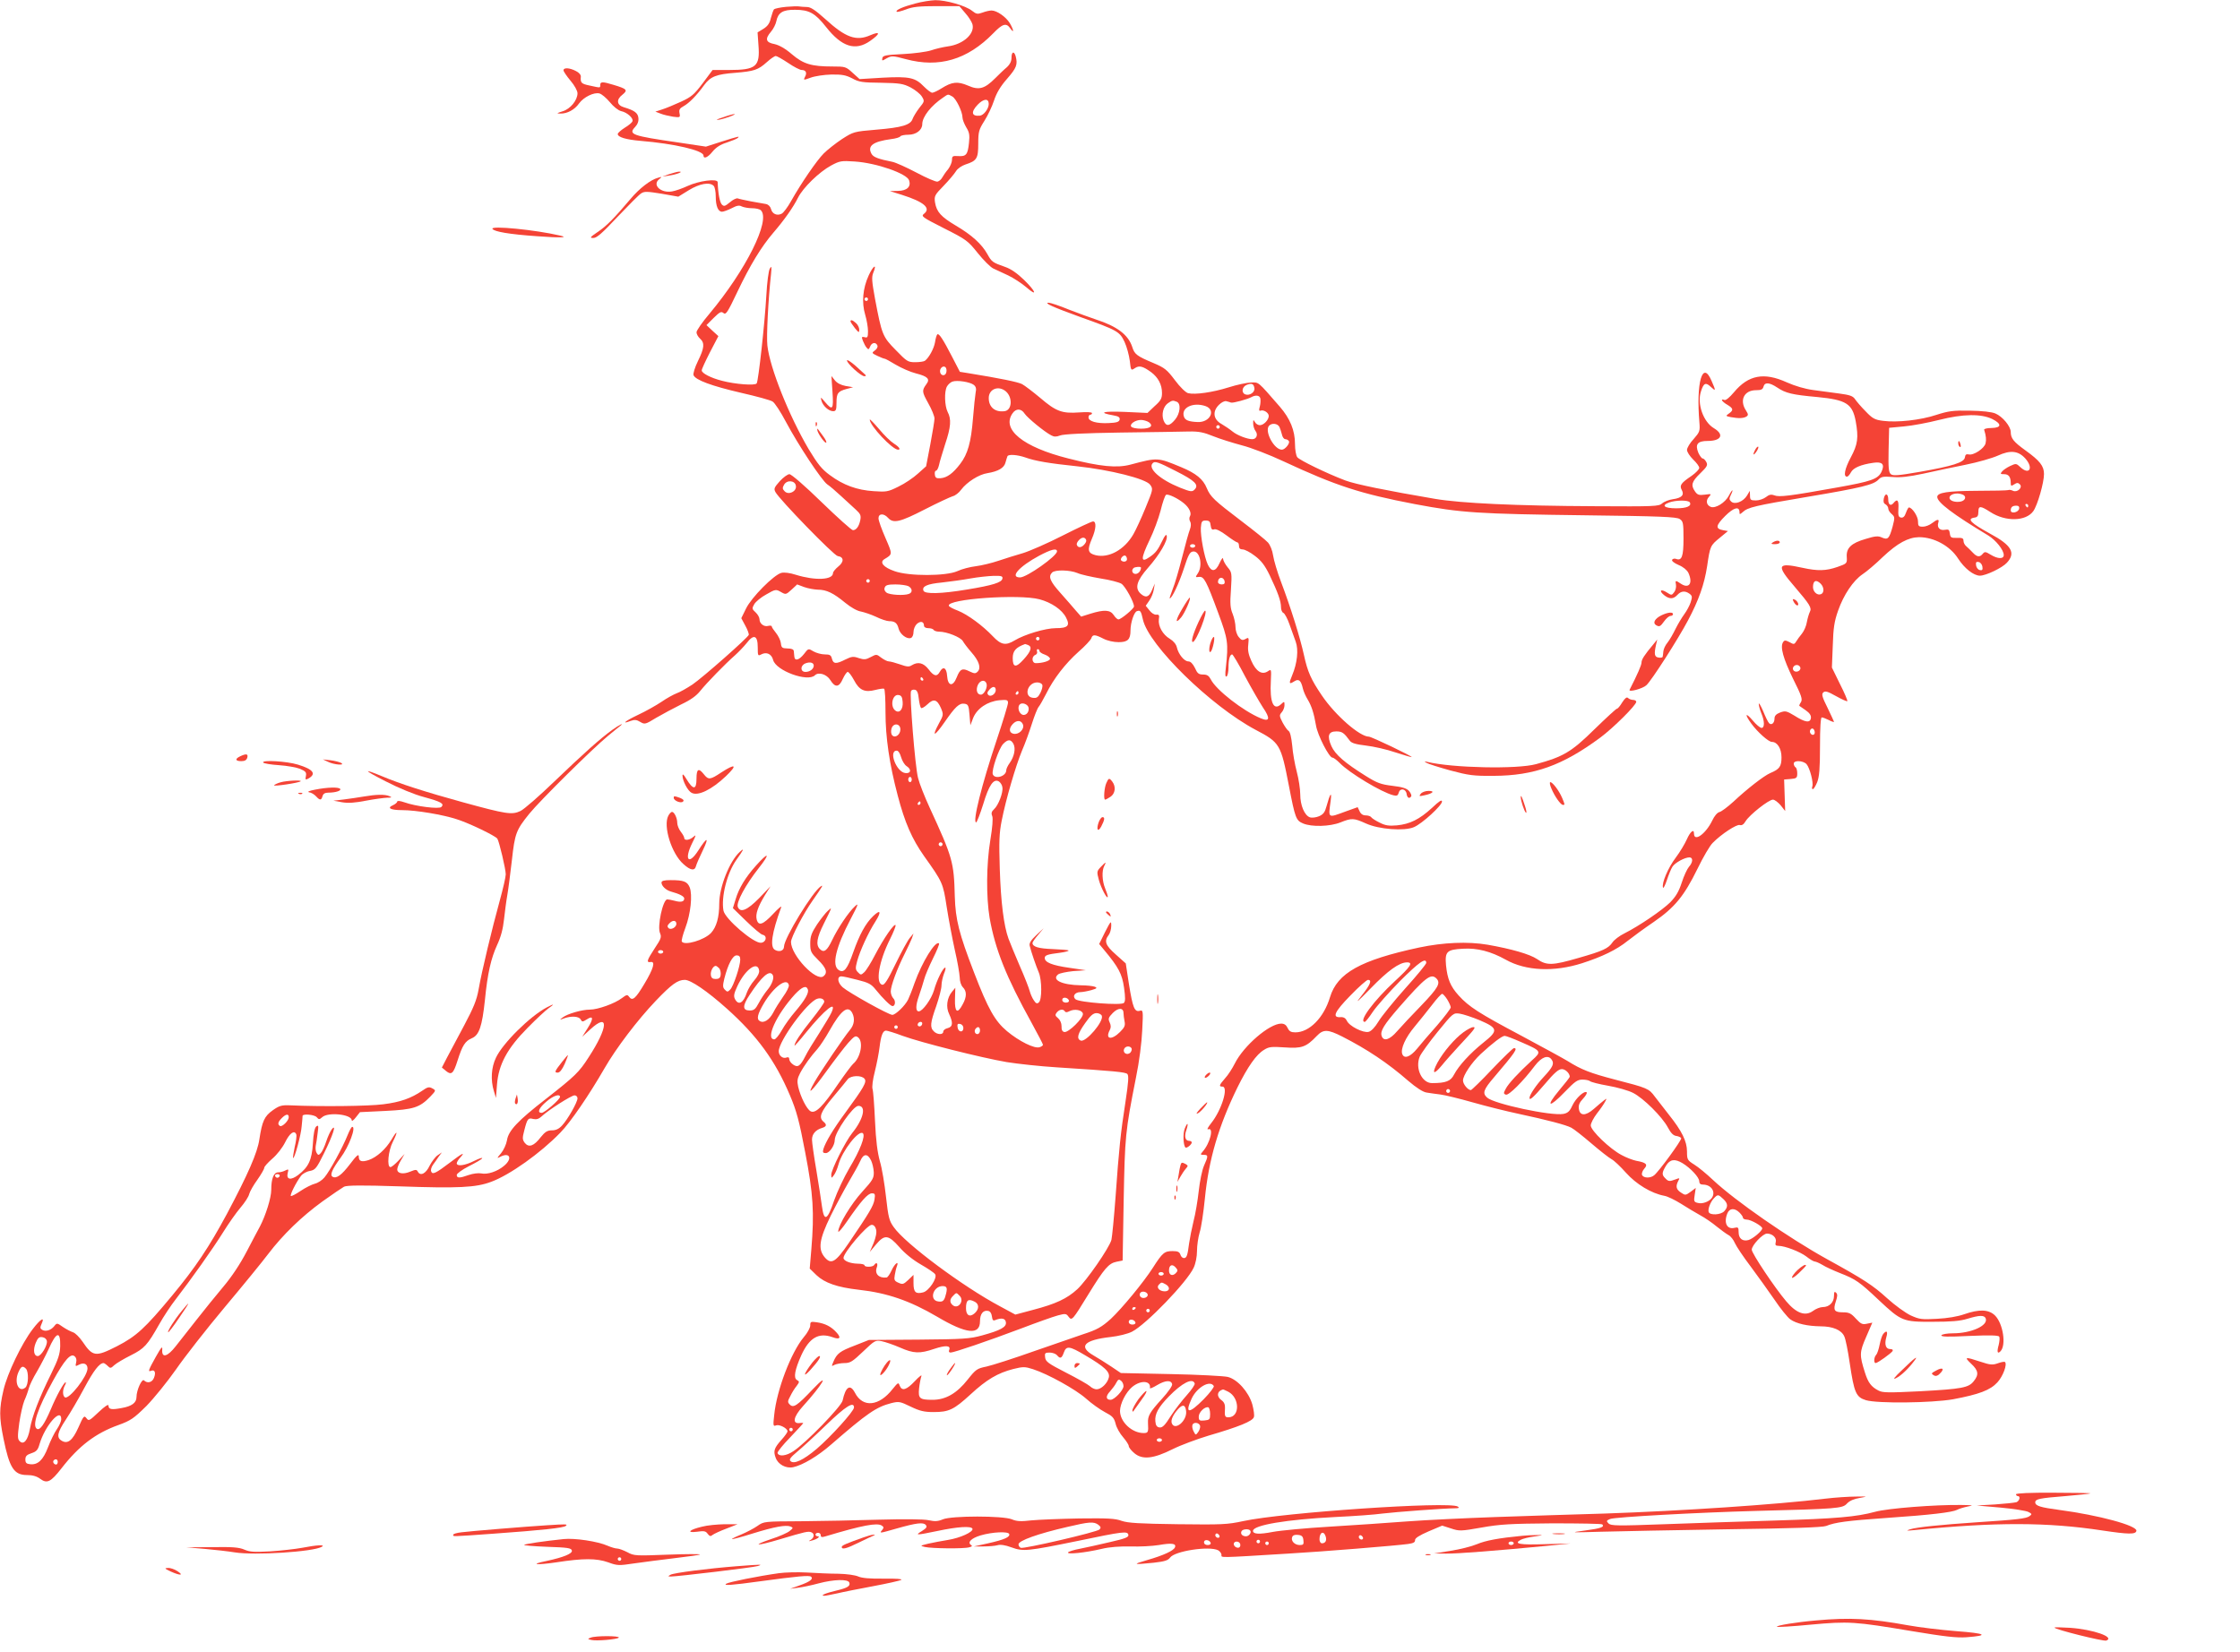 <?xml version="1.0" standalone="no"?>
<!DOCTYPE svg PUBLIC "-//W3C//DTD SVG 20010904//EN"
 "http://www.w3.org/TR/2001/REC-SVG-20010904/DTD/svg10.dtd">
<svg version="1.0" xmlns="http://www.w3.org/2000/svg"
 width="1280pt" height="944pt" viewBox="0 0 1280 944"
 preserveAspectRatio="xMidYMid meet">
<g transform="translate(0,944) scale(0.1,-0.1)"
fill="#f44336" stroke="none">
<path d="M5230 9420 c-69 -18 -115 -38 -106 -47 2 -3 26 3 53 13 38 15 75 19
177 19 l128 0 34 -40 c19 -21 37 -50 41 -64 14 -54 -52 -114 -140 -126 -28 -4
-72 -14 -97 -23 -25 -8 -97 -18 -160 -21 -99 -5 -115 -8 -118 -23 -3 -17 -2
-17 25 -1 28 15 34 15 109 -5 189 -51 351 -4 499 147 54 56 75 62 98 29 23
-33 20 -9 -3 30 -22 36 -74 72 -104 72 -11 0 -34 -5 -52 -12 -28 -10 -35 -9
-59 10 -37 30 -151 62 -211 61 -27 -1 -78 -9 -114 -19z"/>
<path d="M4493 9401 c-34 -3 -65 -10 -70 -14 -4 -5 -12 -27 -18 -50 -7 -31
-19 -47 -43 -62 l-33 -20 5 -72 c10 -124 -13 -143 -169 -143 l-93 0 -56 -75
c-49 -65 -65 -79 -124 -106 -37 -17 -85 -37 -107 -44 l-40 -13 29 -11 c16 -7
49 -14 72 -18 40 -5 42 -5 37 20 -4 20 1 28 23 40 31 17 74 60 118 121 36 49
70 62 179 70 106 9 129 16 179 61 21 19 44 35 51 35 6 0 38 -18 71 -40 32 -22
67 -40 77 -40 24 0 32 -16 19 -39 -10 -20 -9 -20 32 -5 24 9 77 17 118 18 61
1 83 -3 120 -22 38 -21 59 -24 165 -25 107 -2 126 -5 169 -27 26 -14 55 -37
64 -52 16 -26 15 -28 -15 -65 -16 -21 -33 -49 -38 -62 -11 -35 -61 -50 -207
-62 -130 -11 -131 -12 -197 -54 -36 -24 -83 -61 -104 -82 -40 -40 -129 -170
-187 -273 -19 -34 -43 -66 -53 -71 -26 -14 -54 -2 -61 26 -4 15 -15 26 -29 29
-12 2 -50 9 -85 15 -35 7 -69 14 -76 17 -7 3 -28 -7 -45 -22 -28 -23 -34 -25
-46 -13 -12 12 -22 64 -24 128 -1 22 -107 8 -172 -22 -30 -14 -70 -28 -89 -31
-64 -11 -115 37 -73 70 17 14 16 15 -7 8 -42 -11 -107 -61 -157 -121 -93 -110
-138 -156 -188 -189 -44 -30 -47 -34 -24 -34 19 0 51 28 138 121 63 66 123
127 135 134 18 12 35 11 116 -2 l96 -17 60 37 c62 38 119 48 142 25 7 -7 12
-34 12 -61 0 -54 13 -87 36 -87 8 0 33 9 55 20 30 16 44 18 58 10 11 -5 37
-10 58 -10 22 0 44 -5 51 -12 57 -57 -86 -342 -294 -591 -41 -48 -74 -96 -74
-106 0 -10 9 -26 20 -36 28 -25 25 -54 -12 -129 -18 -37 -28 -71 -25 -80 11
-28 104 -62 272 -101 88 -20 169 -42 180 -50 12 -7 46 -59 76 -116 72 -135
205 -335 236 -357 14 -9 49 -39 79 -67 29 -27 68 -63 85 -78 26 -24 30 -33 25
-59 -7 -36 -23 -58 -42 -58 -8 0 -88 72 -179 160 -94 92 -173 160 -184 160
-10 0 -35 -18 -55 -40 -32 -36 -35 -43 -25 -62 23 -43 334 -363 356 -366 36
-5 37 -33 3 -60 -16 -13 -30 -30 -30 -37 0 -40 -102 -44 -212 -10 -34 11 -66
15 -83 11 -43 -11 -171 -140 -202 -204 l-27 -55 23 -43 c13 -23 21 -47 20 -52
-7 -18 -262 -243 -322 -284 -32 -21 -72 -44 -90 -50 -18 -7 -57 -28 -87 -49
-30 -20 -90 -54 -133 -74 -74 -35 -101 -57 -43 -35 22 8 34 7 55 -6 25 -15 29
-14 91 24 36 21 100 55 142 76 55 26 87 49 110 78 36 45 142 154 198 203 19
17 49 48 66 69 41 54 64 46 64 -24 0 -48 1 -50 20 -40 30 16 59 3 68 -32 16
-61 198 -128 239 -87 20 20 67 6 88 -28 27 -44 50 -42 71 7 10 22 23 40 28 40
6 0 22 -21 36 -47 30 -58 62 -72 122 -56 24 6 46 9 50 7 5 -3 8 -63 8 -134 0
-143 22 -296 70 -477 40 -153 81 -247 150 -345 107 -150 109 -155 130 -293 11
-70 32 -180 46 -244 15 -64 27 -134 28 -156 0 -23 8 -47 18 -57 23 -23 23 -55
-1 -98 -30 -57 -46 -46 -44 30 l2 65 -19 -23 c-29 -35 -36 -88 -16 -128 23
-50 21 -72 -9 -80 -14 -3 -25 -12 -25 -20 0 -19 -35 -18 -54 2 -23 22 -20 49
14 144 16 47 30 100 30 118 0 18 7 48 14 67 8 19 12 35 7 35 -12 0 -48 -71
-64 -130 -15 -50 -65 -120 -87 -120 -19 0 -18 35 1 88 11 31 24 74 30 95 5 21
28 74 50 119 22 44 38 83 35 86 -20 19 -97 -106 -140 -226 -14 -41 -31 -83
-37 -95 -18 -36 -72 -87 -90 -87 -21 0 -247 126 -283 157 -30 26 -35 63 -8 63
9 0 51 -9 92 -20 64 -16 79 -24 105 -57 37 -46 84 -93 95 -93 16 0 19 30 5 44
-8 8 -15 26 -15 40 0 31 36 129 79 214 18 35 36 76 42 90 l9 27 -21 -25 c-12
-14 -48 -80 -81 -148 -45 -93 -64 -122 -76 -120 -41 8 -20 134 44 261 19 38
33 74 32 79 -6 16 -69 -76 -117 -168 -23 -45 -51 -90 -62 -100 -18 -17 -21
-17 -36 -1 -15 15 -16 23 -5 64 16 59 63 162 104 226 36 57 30 72 -12 32 -44
-42 -79 -107 -115 -209 -33 -95 -53 -119 -82 -100 -42 26 -17 131 69 294 43
82 46 92 23 70 -36 -33 -98 -125 -130 -193 -29 -61 -47 -74 -70 -51 -24 24
-18 64 22 144 50 100 49 98 24 75 -12 -10 -40 -46 -62 -78 -32 -49 -39 -68
-39 -109 0 -46 4 -53 45 -94 46 -45 56 -73 31 -93 -41 -34 -186 119 -186 196
0 26 73 165 124 237 56 80 62 91 47 81 -46 -28 -211 -298 -211 -345 0 -23 -26
-33 -51 -19 -31 16 -19 97 35 244 4 11 -16 -6 -46 -38 -58 -62 -84 -71 -94
-32 -8 31 7 73 47 139 l32 51 -65 -68 c-68 -69 -108 -86 -122 -50 -10 26 45
127 119 221 69 87 58 97 -15 15 -61 -68 -98 -130 -116 -191 l-16 -52 76 -74
c42 -41 84 -76 93 -78 29 -5 22 -43 -8 -46 -41 -5 -206 136 -215 184 -14 78
21 216 74 290 42 59 48 71 20 46 -59 -53 -118 -202 -118 -296 0 -79 -16 -134
-47 -168 -39 -41 -152 -74 -167 -49 -3 5 6 40 20 77 31 82 42 190 25 233 -14
33 -34 41 -108 41 -39 0 -53 -4 -53 -14 0 -19 25 -43 53 -51 51 -14 77 -28 77
-40 0 -19 -20 -23 -55 -13 -16 4 -35 8 -42 8 -25 0 -59 -157 -41 -194 9 -22 5
-32 -31 -86 -45 -69 -49 -82 -23 -78 28 5 17 -37 -36 -125 -50 -84 -68 -100
-87 -74 -10 14 -14 13 -41 -7 -40 -31 -138 -66 -183 -66 -46 0 -129 -24 -156
-45 -19 -14 -18 -15 8 -5 42 15 85 12 95 -6 8 -15 11 -15 35 0 38 25 40 5 5
-50 l-31 -49 46 42 c108 99 103 13 -9 -159 -55 -86 -78 -108 -244 -238 -161
-125 -215 -182 -223 -237 -4 -23 -19 -56 -34 -74 -24 -28 -25 -31 -6 -21 56
30 74 -9 23 -51 -38 -32 -94 -51 -131 -43 -15 3 -47 -1 -70 -9 -53 -19 -69
-19 -69 0 0 8 30 30 69 50 38 19 73 39 76 45 4 6 -16 0 -44 -14 -53 -27 -101
-34 -101 -14 0 6 10 23 23 36 27 31 8 21 -63 -33 -79 -60 -99 -70 -106 -50 -4
8 1 25 10 38 9 12 24 33 33 47 l18 24 -25 -17 c-13 -9 -33 -36 -45 -59 -21
-45 -52 -61 -67 -35 -7 14 -12 14 -44 1 -40 -17 -74 -11 -74 13 0 9 9 32 21
52 l21 36 -35 -38 c-19 -20 -39 -37 -46 -37 -21 0 -13 93 14 145 31 62 26 70
-8 12 -33 -55 -84 -101 -131 -117 -41 -13 -56 -7 -56 22 0 15 -14 3 -50 -45
-48 -63 -78 -85 -100 -72 -16 10 -2 42 46 108 48 64 90 177 67 177 -5 0 -16
-21 -27 -48 -27 -68 -102 -206 -132 -241 -13 -16 -38 -32 -55 -36 -16 -4 -53
-22 -81 -41 -28 -19 -53 -32 -56 -29 -6 6 30 78 58 115 9 12 32 25 51 28 31 6
38 15 81 102 50 101 73 172 44 136 -8 -10 -23 -42 -32 -70 -9 -28 -23 -58 -31
-66 -12 -13 -15 -13 -23 0 -6 8 -8 26 -6 40 3 14 8 47 11 74 6 43 5 48 -8 38
-9 -8 -16 -40 -19 -97 -6 -95 -25 -135 -84 -180 -42 -32 -69 -27 -60 11 6 22
5 24 -13 15 -11 -6 -29 -11 -41 -11 -26 0 -40 -35 -40 -100 0 -46 -32 -147
-65 -210 -8 -14 -41 -77 -74 -140 -39 -75 -87 -147 -136 -205 -42 -50 -110
-134 -153 -189 -42 -54 -95 -121 -118 -150 -47 -60 -80 -69 -77 -21 2 25 -4
18 -37 -40 -43 -77 -46 -87 -26 -79 20 8 28 -10 16 -40 -10 -27 -38 -34 -57
-15 -12 12 -43 -56 -43 -95 0 -33 -27 -53 -85 -63 -58 -11 -75 -8 -75 14 0 10
-21 -4 -56 -37 -53 -50 -57 -53 -70 -35 -13 17 -17 13 -46 -53 -34 -76 -62
-97 -97 -75 -29 18 -23 47 24 118 26 39 74 121 107 183 53 99 86 142 110 142
3 0 14 -7 23 -16 15 -15 18 -15 38 4 12 11 54 36 94 56 78 39 95 58 163 178
24 43 67 108 96 145 84 109 206 280 268 379 31 50 76 114 100 142 24 28 47 63
50 78 4 15 25 52 47 82 21 30 39 61 39 68 0 7 21 30 46 52 27 23 58 63 73 93
26 53 53 73 64 46 3 -8 -1 -40 -9 -72 -7 -33 -11 -61 -9 -63 7 -8 46 134 49
183 3 28 5 53 5 58 2 13 68 7 81 -8 12 -14 15 -14 31 0 33 31 169 17 169 -18
0 -7 11 1 24 18 l23 29 145 7 c162 8 196 19 257 82 33 35 33 35 11 47 -18 10
-27 8 -58 -14 -63 -43 -125 -65 -222 -77 -83 -11 -358 -14 -532 -6 -49 2 -62
-2 -99 -28 -48 -34 -61 -62 -77 -167 -11 -76 -65 -199 -184 -423 -103 -192
-182 -310 -314 -469 -155 -187 -205 -233 -316 -290 -122 -62 -138 -60 -196 26
-18 26 -42 50 -55 54 -12 4 -38 17 -57 30 -34 24 -35 24 -50 5 -19 -24 -50
-33 -69 -21 -12 7 -13 13 -3 35 20 43 -7 27 -51 -31 -63 -82 -145 -253 -167
-348 -25 -108 -25 -155 0 -278 34 -168 60 -208 135 -208 31 0 55 -7 74 -21 40
-30 61 -19 122 59 100 129 195 201 326 248 69 25 87 37 159 108 44 45 120 139
170 210 49 71 174 231 278 355 104 124 216 261 249 305 83 109 190 213 310
300 56 40 112 78 123 84 16 8 103 9 315 2 338 -12 439 -7 526 26 106 39 282
164 395 281 58 59 165 216 252 367 66 115 189 277 294 387 89 93 124 119 165
119 34 0 127 -63 240 -164 173 -155 277 -297 361 -496 37 -87 53 -145 87 -325
46 -239 53 -343 35 -558 l-9 -107 39 -38 c47 -44 118 -69 241 -83 163 -18 293
-63 448 -154 167 -99 245 -107 245 -26 0 42 18 65 47 59 11 -2 19 -14 21 -31
3 -22 7 -27 20 -21 35 14 57 10 60 -13 4 -27 -30 -46 -136 -75 -69 -19 -107
-22 -362 -24 l-285 -2 -81 -32 c-84 -32 -102 -45 -122 -93 -11 -26 -11 -27 7
-17 11 5 36 10 57 10 33 0 46 9 106 66 66 63 70 66 106 59 20 -4 67 -20 104
-36 79 -35 114 -36 196 -8 66 22 96 20 86 -6 -4 -9 -1 -15 8 -15 19 0 213 66
404 138 89 34 182 67 208 74 44 12 49 11 62 -7 19 -25 22 -21 114 129 90 146
115 176 160 185 l35 7 6 344 c7 365 9 393 70 700 19 92 33 202 36 272 6 114 5
117 -15 111 -29 -7 -39 17 -61 153 l-18 118 -57 51 c-59 52 -68 76 -41 111 8
10 15 34 15 53 0 31 -2 29 -35 -35 l-34 -69 29 -35 c81 -97 102 -136 113 -214
8 -57 8 -79 -1 -88 -15 -15 -254 3 -276 21 -20 17 -4 41 28 41 11 0 39 5 61
11 34 10 37 13 20 20 -11 4 -47 8 -80 8 -107 2 -167 31 -129 62 9 7 48 15 87
19 l72 5 -95 14 c-98 14 -140 31 -140 56 0 16 15 21 88 30 29 4 51 10 48 13
-3 3 -44 6 -92 8 -79 3 -114 13 -114 35 0 5 14 25 32 46 l32 38 -43 -40 c-30
-28 -41 -46 -37 -60 8 -34 37 -118 52 -153 18 -43 19 -156 0 -171 -10 -9 -17
-6 -29 13 -9 13 -19 37 -23 52 -4 16 -29 81 -57 144 -27 63 -56 133 -64 155
-27 74 -44 209 -50 400 -5 156 -3 205 11 275 24 122 80 313 116 400 18 41 43
111 57 155 14 44 31 87 38 95 7 8 26 42 43 75 43 87 110 173 185 240 37 32 69
67 73 77 7 23 20 23 69 -2 23 -12 59 -20 87 -20 52 0 68 15 68 67 0 44 20 104
36 110 20 7 24 2 35 -48 33 -147 388 -494 644 -630 139 -73 144 -82 190 -319
36 -187 41 -199 81 -216 49 -21 154 -18 214 6 65 26 76 25 145 -6 74 -34 220
-45 275 -21 47 20 160 124 160 146 0 13 -16 3 -57 -36 -72 -66 -127 -93 -201
-100 -46 -4 -66 -1 -99 16 -23 11 -44 25 -48 31 -3 5 -17 10 -31 10 -16 0 -28
8 -35 24 l-11 23 -67 -24 c-106 -39 -101 -42 -87 62 7 55 -4 40 -24 -33 -9
-34 -18 -46 -43 -57 -17 -7 -40 -10 -52 -6 -31 11 -55 69 -55 131 0 30 -9 89
-20 130 -11 41 -23 109 -26 150 -5 47 -12 78 -21 83 -7 4 -22 26 -34 48 -19
37 -19 42 -5 58 9 10 16 28 16 41 0 22 -1 23 -20 5 -43 -39 -65 11 -58 134 3
68 3 68 -18 54 -33 -21 -66 -1 -93 59 -17 37 -22 62 -18 94 4 41 3 43 -16 32
-17 -9 -24 -7 -39 12 -10 12 -18 37 -18 56 0 18 -7 52 -16 75 -14 33 -16 60
-10 139 6 95 5 100 -19 128 -14 17 -25 38 -26 48 0 11 -9 0 -20 -24 -22 -50
-46 -53 -67 -9 -20 41 -43 165 -40 211 3 36 6 41 28 41 20 0 26 -6 28 -28 3
-21 8 -27 21 -22 10 3 37 -10 70 -35 29 -22 57 -40 62 -40 5 0 9 -9 9 -20 0
-14 7 -20 21 -20 12 0 43 -16 70 -37 36 -27 57 -54 85 -112 46 -97 64 -146 64
-181 0 -15 6 -30 14 -33 7 -3 23 -32 34 -64 12 -32 28 -77 36 -100 17 -46 9
-123 -20 -192 -20 -47 -18 -54 10 -36 27 18 40 8 51 -40 4 -17 16 -44 27 -62
23 -38 36 -79 48 -149 9 -56 75 -184 94 -184 7 0 25 -14 42 -31 54 -56 238
-167 306 -184 20 -5 26 -2 31 15 7 28 41 23 45 -8 3 -22 16 -29 26 -13 3 5 -2
18 -12 30 -13 15 -36 23 -95 30 -66 8 -88 16 -152 56 -120 75 -175 122 -197
171 -26 59 -17 84 28 84 33 0 44 -8 77 -53 10 -14 34 -21 93 -28 43 -5 119
-22 168 -39 49 -16 91 -28 93 -27 4 5 -230 117 -245 117 -52 0 -192 122 -269
236 -61 90 -81 134 -102 231 -22 100 -75 270 -131 418 -21 55 -41 123 -45 150
-4 29 -17 60 -29 74 -11 13 -82 70 -156 126 -151 115 -173 135 -194 185 -21
52 -62 85 -146 120 -135 56 -134 56 -289 15 -78 -21 -173 -12 -357 35 -258 65
-383 166 -318 258 20 29 50 28 69 -2 16 -24 113 -104 152 -124 16 -9 29 -9 50
-1 18 8 141 14 348 17 176 2 352 5 390 6 56 1 84 -5 138 -27 37 -15 111 -38
163 -52 52 -13 158 -54 237 -91 303 -141 439 -185 752 -245 266 -50 355 -56
980 -64 421 -5 514 -9 533 -21 20 -13 22 -22 22 -113 0 -102 -10 -128 -43
-115 -8 3 -18 1 -22 -5 -4 -7 12 -19 37 -30 27 -11 48 -29 56 -45 27 -59 4
-93 -43 -62 -31 21 -33 20 -28 -6 2 -13 -2 -32 -10 -42 -14 -19 -16 -19 -42
-2 -34 22 -48 11 -16 -15 30 -24 53 -24 76 1 21 23 44 25 69 7 16 -12 17 -18
7 -49 -6 -19 -23 -50 -37 -69 -14 -19 -36 -56 -50 -84 -13 -27 -33 -62 -45
-77 -12 -14 -23 -37 -24 -50 -1 -12 -3 -27 -4 -31 0 -5 -11 -7 -23 -5 -24 3
-27 19 -15 73 l7 30 -22 -27 c-52 -62 -68 -87 -68 -105 0 -14 -23 -67 -68
-155 -8 -16 75 6 96 26 29 26 181 263 238 371 61 115 93 205 109 309 17 116
18 118 73 163 l46 38 -28 5 c-45 8 -42 27 12 81 49 49 82 58 82 21 0 -13 2
-13 18 1 30 28 71 37 367 87 316 53 382 70 409 99 16 17 27 19 80 15 44 -4 92
1 176 19 63 14 172 37 242 51 70 14 153 38 184 52 72 33 117 28 157 -16 49
-55 23 -98 -29 -49 -22 21 -25 21 -57 6 -19 -9 -40 -23 -47 -32 -11 -13 -9
-15 13 -15 25 0 37 -16 37 -51 0 -17 3 -18 20 -7 15 10 22 10 32 0 18 -18 -14
-48 -39 -37 -10 5 -22 7 -28 4 -5 -2 -86 -4 -180 -4 -165 -1 -225 -10 -225
-35 0 -31 91 -100 291 -220 44 -27 89 -83 89 -112 0 -24 -34 -23 -75 2 -29 18
-34 18 -45 5 -17 -21 -33 -19 -58 8 -11 12 -28 28 -36 35 -9 7 -16 21 -16 31
0 15 -7 18 -37 17 -34 -1 -38 2 -41 25 -3 22 -7 25 -29 21 -28 -5 -46 13 -37
41 7 22 -5 21 -36 -3 -14 -11 -37 -20 -52 -20 -25 0 -28 4 -28 31 0 28 -33 78
-52 79 -3 0 -11 -14 -17 -31 -7 -21 -16 -29 -28 -27 -15 3 -17 12 -15 51 3 48
-6 59 -28 32 -16 -19 -30 -10 -30 20 0 34 -17 40 -25 8 -4 -19 -2 -29 9 -35 9
-5 16 -16 16 -24 0 -9 9 -23 20 -32 18 -16 18 -20 5 -71 -19 -69 -27 -78 -61
-63 -21 10 -38 9 -93 -8 -83 -24 -112 -52 -108 -104 2 -36 1 -37 -53 -56 -66
-23 -113 -24 -200 -5 -145 32 -152 16 -45 -108 88 -103 99 -121 87 -144 -5
-10 -13 -36 -17 -58 -3 -21 -16 -51 -28 -66 -12 -14 -27 -35 -33 -45 -10 -17
-14 -18 -38 -4 -24 12 -29 12 -37 0 -18 -27 1 -94 57 -209 49 -98 55 -117 45
-134 -7 -10 -11 -20 -9 -21 2 -1 18 -13 36 -25 23 -16 32 -30 30 -45 -4 -29
-33 -25 -94 14 -45 27 -52 29 -82 18 -23 -9 -32 -19 -32 -35 0 -25 -17 -40
-31 -26 -6 6 -21 37 -34 69 -14 32 -25 51 -25 41 0 -10 7 -34 15 -54 19 -45
19 -83 1 -83 -8 0 -31 19 -50 42 -43 50 -48 37 -8 -18 36 -49 98 -104 117
-104 31 0 55 -38 55 -88 0 -52 -11 -68 -64 -90 -37 -16 -132 -90 -210 -163
-34 -31 -70 -58 -81 -60 -12 -3 -29 -23 -41 -49 -37 -76 -104 -124 -104 -74 0
29 -21 12 -41 -33 -11 -25 -39 -72 -63 -104 -44 -58 -82 -147 -73 -172 2 -6
12 13 22 43 10 30 24 65 32 77 15 23 70 53 97 53 22 0 20 -29 -3 -54 -10 -12
-29 -52 -41 -90 -17 -52 -34 -80 -66 -113 -47 -46 -176 -134 -261 -177 -29
-14 -60 -38 -69 -52 -23 -34 -54 -49 -195 -89 -148 -43 -181 -44 -236 -6 -42
28 -146 58 -283 82 -113 19 -252 13 -390 -16 -336 -72 -468 -146 -510 -284
-35 -117 -118 -201 -198 -201 -25 0 -35 6 -44 25 -8 17 -19 25 -37 25 -67 0
-214 -126 -265 -228 -14 -28 -39 -67 -56 -85 -34 -39 -36 -47 -15 -47 37 0 -4
-134 -64 -209 -19 -24 -26 -38 -17 -35 34 13 11 -80 -32 -128 -14 -16 -13 -18
6 -18 27 0 27 -6 2 -62 -11 -25 -24 -89 -30 -144 -6 -54 -19 -133 -30 -174
-10 -41 -21 -97 -25 -125 -9 -71 -14 -85 -30 -85 -8 0 -17 9 -20 20 -5 15 -15
20 -44 20 -47 0 -58 -9 -113 -95 -53 -83 -177 -233 -240 -292 -52 -47 -80 -63
-158 -88 -30 -10 -154 -53 -275 -95 -121 -43 -246 -83 -278 -90 -54 -11 -61
-16 -107 -74 -62 -79 -126 -116 -201 -116 -75 0 -83 8 -77 66 3 27 9 58 13 69
5 11 -12 -1 -37 -28 -48 -51 -74 -59 -87 -26 -7 20 -9 19 -40 -19 -78 -100
-171 -109 -216 -21 -27 51 -53 34 -70 -45 -7 -34 -212 -245 -282 -290 -40 -27
-83 -32 -90 -10 -2 6 30 46 72 89 41 43 75 80 75 82 0 1 -10 2 -22 0 -42 -4
-34 36 19 95 111 122 161 207 59 100 -92 -97 -112 -110 -133 -89 -13 13 -13
19 3 48 9 19 25 45 36 58 17 23 17 26 2 34 -21 12 -12 59 25 142 46 100 99
131 178 103 43 -16 52 -4 22 28 -30 33 -64 50 -111 57 -35 5 -38 4 -38 -18 0
-13 -16 -43 -37 -67 -72 -86 -155 -302 -169 -445 -7 -61 -6 -66 11 -59 19 7
65 -17 65 -34 0 -6 -15 -27 -33 -47 -43 -48 -49 -65 -35 -103 13 -39 59 -64
101 -55 54 12 139 62 217 130 205 178 257 214 343 236 44 11 51 9 111 -20 52
-25 77 -31 131 -31 87 0 115 13 211 101 92 85 155 122 244 145 57 14 66 14
113 -1 86 -28 243 -115 303 -168 31 -28 79 -62 107 -77 44 -23 53 -32 62 -67
5 -22 25 -57 43 -77 17 -20 32 -43 32 -50 0 -8 14 -26 32 -41 46 -39 109 -32
219 23 46 23 138 57 204 77 175 51 253 83 260 106 4 10 -1 43 -9 73 -21 72
-86 144 -141 157 -22 5 -168 13 -325 16 l-285 6 -55 37 c-30 20 -76 49 -102
64 -88 51 -53 88 99 105 45 5 97 18 121 30 81 41 316 285 353 366 11 23 19 63
19 96 0 31 7 78 15 105 9 27 22 114 30 194 22 225 79 416 186 635 59 119 108
189 152 215 28 18 43 19 119 14 96 -7 122 2 182 65 38 40 63 39 146 -3 143
-73 260 -151 377 -253 47 -40 84 -64 105 -67 18 -3 53 -8 78 -11 25 -3 108
-23 185 -45 77 -22 194 -51 260 -65 168 -36 274 -64 304 -80 14 -7 66 -48 115
-90 48 -41 100 -82 115 -90 14 -7 51 -42 82 -77 59 -66 145 -118 219 -132 19
-3 61 -24 95 -45 33 -21 83 -51 110 -66 28 -15 70 -44 95 -65 25 -20 55 -42
68 -49 12 -6 28 -27 36 -46 8 -18 48 -78 89 -132 40 -54 102 -140 137 -191 34
-51 75 -101 90 -112 35 -25 99 -39 173 -40 70 0 120 -21 136 -58 7 -14 21 -83
31 -153 25 -168 36 -194 92 -211 65 -20 378 -16 498 5 149 28 213 52 254 97
32 35 57 103 43 116 -3 3 -21 0 -40 -7 -31 -11 -44 -10 -101 9 -88 29 -94 28
-52 -12 41 -38 45 -62 15 -99 -29 -38 -68 -45 -305 -58 -183 -9 -216 -9 -240
4 -41 21 -59 45 -77 102 -32 101 -32 116 7 205 l35 81 -30 -6 c-27 -6 -35 -2
-64 29 -27 30 -39 36 -73 36 -50 0 -58 11 -42 61 10 30 11 42 2 51 -9 9 -12 5
-12 -18 0 -37 -27 -64 -64 -64 -15 0 -40 -10 -56 -22 -44 -32 -95 -14 -153 55
-64 75 -197 274 -197 295 0 25 63 92 87 92 31 0 57 -24 50 -49 -4 -16 -1 -21
15 -21 37 0 123 -33 160 -61 20 -16 42 -29 49 -29 6 0 26 -9 43 -19 17 -11 63
-32 101 -47 89 -35 110 -49 222 -155 128 -120 137 -124 308 -123 103 0 155 4
197 17 69 21 97 22 105 2 15 -41 -83 -85 -188 -85 -32 0 -61 -5 -65 -11 -5 -9
37 -10 158 -4 116 5 168 4 172 -4 4 -6 2 -27 -3 -48 -11 -39 -7 -53 10 -36 34
34 16 158 -31 205 -36 35 -90 37 -176 7 -37 -13 -95 -23 -155 -26 -88 -5 -101
-3 -150 19 -30 14 -91 58 -136 99 -80 73 -134 108 -343 223 -217 120 -523 332
-651 452 -36 34 -84 74 -107 88 -40 25 -42 29 -42 75 0 58 -29 117 -104 211
-28 36 -64 82 -80 103 -34 46 -41 49 -227 97 -142 37 -193 57 -271 106 -21 13
-140 78 -265 145 -243 129 -299 165 -358 230 -47 52 -64 94 -72 172 -7 79 4
90 97 95 81 5 159 -15 245 -63 114 -64 275 -71 435 -20 115 37 198 77 261 128
29 23 96 72 149 108 119 82 173 147 250 304 32 66 71 133 87 148 50 51 137
107 154 102 12 -4 23 3 34 22 22 36 132 123 156 123 10 0 29 -15 44 -32 l26
-33 -3 90 -3 90 37 3 c34 3 38 6 38 32 0 16 -4 32 -10 35 -5 3 -10 13 -10 21
0 20 53 18 73 -3 19 -22 41 -107 33 -128 -3 -8 -2 -15 3 -15 5 0 16 18 25 40
12 31 16 77 16 205 0 109 4 165 10 165 6 0 24 -7 40 -15 17 -9 30 -13 30 -10
0 2 -17 38 -37 80 -30 60 -35 77 -25 87 11 11 25 7 73 -20 34 -19 63 -32 65
-29 3 2 -16 47 -42 98 l-46 94 5 125 c3 102 9 139 30 199 32 92 87 173 140
209 23 15 75 59 116 99 84 79 145 112 207 113 86 0 177 -50 223 -122 36 -56
89 -98 125 -98 34 0 128 45 154 74 52 56 27 100 -96 166 -111 61 -135 85 -89
92 17 2 22 10 22 33 0 36 12 35 68 -1 87 -57 204 -54 246 5 24 34 61 162 61
212 0 46 -24 76 -106 135 -68 49 -84 69 -84 105 0 32 -47 89 -88 106 -22 9
-75 15 -146 16 -96 2 -122 -2 -191 -24 -90 -30 -225 -45 -306 -34 -47 6 -60
14 -99 55 -25 25 -52 57 -60 69 -12 18 -30 24 -90 32 -41 5 -108 14 -149 20
-46 6 -104 23 -151 44 -130 59 -219 42 -301 -56 -25 -30 -47 -48 -55 -45 -26
10 -14 -10 16 -27 35 -21 37 -31 10 -50 -20 -14 -20 -15 11 -21 43 -8 71 -7
88 3 12 8 12 13 -2 35 -39 59 -10 116 57 116 29 0 39 4 43 20 7 27 34 25 79
-5 48 -32 84 -41 228 -54 166 -16 201 -38 220 -138 17 -95 12 -132 -28 -207
-35 -65 -44 -112 -21 -110 6 1 15 12 22 25 13 25 56 44 127 54 52 8 67 -8 48
-50 -20 -43 -58 -56 -254 -91 -273 -49 -331 -56 -359 -45 -19 7 -30 4 -48 -10
-13 -10 -38 -19 -57 -19 -30 0 -34 3 -34 28 l-1 27 -16 -27 c-22 -36 -71 -54
-91 -34 -11 10 -11 18 -3 34 6 11 11 24 11 29 -1 4 -10 -9 -21 -30 -21 -40
-76 -74 -103 -64 -25 10 -30 36 -11 57 16 18 15 18 -23 13 -33 -4 -42 -2 -56
18 -25 36 -20 56 30 104 39 38 44 47 34 65 -6 11 -15 20 -21 20 -5 0 -16 15
-24 32 -20 49 -5 68 53 68 78 0 96 36 37 72 -62 36 -99 141 -75 212 15 47 27
53 56 25 29 -27 30 -24 4 35 -51 120 -89 -9 -69 -240 4 -48 1 -54 -33 -93 -21
-22 -38 -51 -38 -62 0 -12 16 -36 35 -55 19 -18 35 -39 35 -48 0 -8 -19 -28
-43 -45 -62 -42 -71 -55 -57 -81 16 -29 0 -46 -51 -53 -22 -3 -50 -14 -61 -24
-19 -17 -44 -18 -382 -16 -455 2 -768 17 -916 42 -276 47 -453 83 -512 105
-106 40 -262 116 -275 133 -7 9 -13 43 -13 75 0 78 -28 146 -87 214 -129 148
-118 139 -165 138 -24 -1 -81 -13 -128 -28 -89 -28 -191 -43 -231 -33 -14 4
-46 35 -75 74 -45 60 -59 71 -120 97 -98 41 -111 51 -124 93 -23 70 -86 118
-210 158 -30 10 -99 35 -153 56 -53 22 -105 39 -115 39 -29 -1 25 -25 179 -81
216 -77 227 -84 255 -143 13 -28 26 -77 30 -108 6 -56 7 -57 29 -42 25 17 46
11 93 -23 40 -30 62 -71 62 -119 0 -31 -7 -44 -42 -75 l-41 -39 -131 6 c-126
5 -154 -4 -63 -20 29 -5 37 -11 35 -24 -3 -13 -16 -18 -64 -20 -68 -3 -114 10
-114 33 0 8 5 15 10 15 6 0 10 4 10 9 0 6 -31 7 -73 4 -98 -7 -132 5 -224 84
-42 35 -88 70 -103 78 -24 12 -126 33 -305 62 l-50 8 -45 87 c-52 101 -75 135
-84 127 -4 -4 -10 -24 -13 -45 -6 -36 -35 -89 -58 -106 -5 -4 -30 -8 -55 -8
-42 0 -48 4 -111 69 -76 77 -80 88 -119 294 -18 99 -20 123 -10 148 23 55 0
42 -26 -15 -34 -74 -41 -155 -20 -225 9 -30 16 -72 16 -94 0 -34 -3 -39 -19
-34 -17 4 -19 2 -10 -21 6 -15 15 -33 22 -40 9 -11 12 -10 19 7 9 24 33 28 42
6 3 -8 -4 -21 -15 -28 -19 -14 -18 -15 15 -31 19 -9 37 -16 41 -16 4 0 32 -15
63 -34 32 -19 84 -42 116 -50 67 -17 82 -32 60 -61 -27 -37 -26 -44 10 -109
20 -35 36 -75 36 -88 0 -12 -11 -79 -24 -148 l-24 -125 -47 -42 c-25 -23 -75
-57 -111 -74 -60 -30 -69 -31 -142 -26 -95 6 -174 35 -249 91 -47 34 -70 63
-122 149 -112 190 -222 465 -236 592 -6 53 5 265 21 410 4 43 3 47 -7 30 -7
-11 -16 -78 -20 -155 -9 -158 -45 -485 -55 -501 -8 -14 -124 -5 -199 15 -63
16 -115 43 -115 59 -1 6 21 53 47 104 l48 92 -34 31 -34 32 41 41 c35 34 43
39 56 28 14 -12 24 4 80 122 72 151 135 255 205 337 62 72 113 144 141 200 29
58 121 147 189 184 50 27 59 28 135 23 124 -8 299 -69 311 -108 12 -36 -12
-59 -63 -60 l-47 -1 70 -22 c123 -39 166 -75 126 -107 -19 -15 -14 -19 114
-84 127 -64 136 -71 192 -141 32 -40 72 -80 88 -88 17 -8 55 -26 86 -40 31
-15 77 -45 103 -67 66 -58 57 -26 -12 41 -38 37 -75 63 -107 74 -74 26 -78 29
-103 74 -32 57 -89 109 -179 162 -86 51 -111 79 -120 133 -5 36 -3 42 49 95
30 31 62 69 71 84 9 15 33 31 54 38 65 21 73 34 73 119 0 69 4 81 35 130 19
30 44 82 55 116 14 43 37 82 75 125 54 62 61 81 49 128 -9 32 -24 27 -24 -8 0
-20 -9 -38 -25 -53 -15 -12 -45 -41 -68 -64 -61 -61 -93 -70 -156 -42 -59 25
-91 22 -151 -16 -22 -14 -46 -25 -53 -25 -7 0 -28 16 -47 35 -50 52 -83 59
-236 51 l-132 -8 -40 36 c-38 35 -42 36 -115 36 -120 0 -166 14 -232 70 -38
33 -73 52 -99 58 -50 9 -56 29 -21 70 14 16 28 44 31 60 10 50 37 67 108 66
80 0 114 -19 177 -99 89 -113 167 -138 251 -79 59 41 60 58 2 33 -81 -36 -142
-14 -258 92 -58 52 -84 69 -105 69 -16 0 -35 2 -43 3 -7 2 -41 1 -75 -2z m948
-512 c22 -11 59 -88 59 -121 0 -11 10 -36 21 -55 18 -29 21 -44 16 -90 -7 -67
-16 -78 -62 -75 -31 2 -35 0 -35 -22 0 -13 -10 -37 -22 -53 -13 -15 -28 -37
-34 -48 -6 -11 -18 -21 -27 -23 -9 -2 -63 21 -119 51 -57 30 -119 58 -138 62
-81 16 -110 27 -120 46 -25 45 8 70 112 84 26 3 50 10 53 16 4 5 24 9 46 9 44
0 79 27 79 60 0 43 51 107 120 153 29 20 26 20 51 6z m209 -43 c0 -27 -28 -64
-50 -67 -48 -5 -54 20 -13 63 34 35 63 37 63 4z m-690 -1116 c0 -5 -4 -10 -10
-10 -5 0 -10 5 -10 10 0 6 5 10 10 10 6 0 10 -4 10 -10z m448 -416 c-4 -25
-32 -24 -36 0 -4 21 18 40 31 27 5 -5 7 -17 5 -27z m157 -74 c12 -10 15 -22
10 -44 -3 -17 -10 -83 -15 -146 -11 -138 -30 -205 -73 -261 -41 -54 -75 -79
-112 -82 -24 -2 -31 2 -33 21 -2 12 1 22 7 22 5 0 13 15 17 33 3 17 20 71 35
119 33 98 36 143 14 184 -17 34 -20 116 -4 145 6 11 20 24 31 28 27 10 102 -2
123 -19z m1603 -18 c4 -24 -28 -45 -52 -36 -24 9 -19 43 7 54 30 12 41 7 45
-18z m-1420 -19 c40 -35 35 -108 -8 -113 -54 -7 -90 23 -90 75 0 52 56 74 98
38z m1454 -40 c2 -10 1 -31 -3 -46 -6 -20 -5 -27 4 -24 18 7 47 -12 47 -30 0
-23 -29 -53 -51 -53 -10 0 -23 8 -28 18 -9 15 -10 14 -10 -8 0 -14 6 -34 14
-44 15 -20 5 -46 -19 -46 -29 0 -88 23 -113 44 -16 13 -44 32 -63 43 -47 26
-53 71 -15 109 15 15 33 24 43 21 9 -2 22 -6 27 -8 12 -3 93 19 115 31 25 14
48 11 52 -7z m-478 -19 c26 -10 20 -68 -10 -103 -32 -38 -51 -39 -65 -4 -13
35 -2 79 24 98 24 17 29 18 51 9z m165 -25 c61 -22 26 -94 -45 -91 -50 2 -71
10 -78 29 -20 52 50 87 123 62z m4496 -74 c55 -28 53 -50 -5 -51 -25 0 -44 -5
-42 -10 11 -35 13 -57 8 -78 -7 -29 -69 -70 -96 -63 -14 3 -20 -1 -22 -17 -4
-29 -71 -50 -260 -83 -120 -21 -151 -23 -163 -13 -13 11 -15 36 -13 139 l3
126 85 8 c47 4 137 21 200 37 138 35 241 36 305 5z m-4820 -18 c28 -21 9 -37
-45 -37 -27 0 -52 5 -56 12 -10 15 24 38 56 38 14 0 34 -6 45 -13z m746 -27
c4 -8 10 -27 14 -42 3 -16 12 -28 20 -28 7 0 17 -5 20 -11 8 -12 -22 -49 -40
-49 -44 0 -100 104 -74 136 15 18 49 15 60 -6z m-341 0 c0 -5 -4 -10 -10 -10
-5 0 -10 5 -10 10 0 6 5 10 10 10 6 0 10 -4 10 -10z m-1112 -174 c58 -21 136
-34 298 -51 187 -20 391 -71 416 -105 18 -25 17 -27 -26 -132 -24 -59 -56
-128 -70 -152 -51 -88 -140 -137 -215 -119 -45 11 -49 30 -22 93 25 57 27 100
7 100 -8 0 -85 -36 -172 -80 -86 -44 -189 -89 -228 -101 -39 -11 -102 -31
-141 -44 -38 -13 -97 -27 -129 -31 -33 -4 -80 -16 -105 -28 -64 -29 -278 -30
-360 0 -63 22 -86 50 -58 68 48 29 48 26 7 121 -22 50 -40 100 -40 113 0 28
30 30 55 2 30 -33 68 -24 210 49 74 38 146 71 159 75 14 3 36 20 48 37 33 44
102 88 151 95 61 10 96 30 103 62 4 15 9 30 11 35 7 12 57 8 101 -7z m861 -78
c109 -55 134 -79 107 -106 -14 -14 -22 -13 -83 11 -114 46 -186 110 -156 140
12 13 31 7 132 -45z m-2171 -85 c5 -32 -42 -54 -64 -31 -13 13 -14 20 -4 37
16 30 64 26 68 -6z m2218 -100 c30 -25 44 -56 34 -73 -5 -8 -5 -21 1 -31 6
-11 5 -28 -2 -46 -6 -15 -26 -86 -44 -158 -18 -71 -42 -154 -54 -182 -11 -29
-19 -53 -17 -53 13 0 52 84 80 168 26 81 35 98 53 100 40 6 58 -82 27 -126
-14 -21 -14 -22 8 -19 28 3 41 -21 110 -208 55 -148 58 -171 43 -309 -5 -41
-4 -56 4 -52 6 4 11 27 11 51 0 47 8 75 21 75 4 0 38 -56 74 -126 37 -69 83
-148 101 -176 44 -64 40 -85 -12 -63 -101 42 -255 162 -285 222 -11 21 -21 28
-44 28 -25 0 -33 6 -47 38 -12 24 -25 37 -37 37 -24 0 -57 41 -66 80 -4 18
-19 36 -40 49 -41 24 -68 73 -63 112 4 23 1 28 -15 26 -11 -1 -28 10 -39 25
l-21 26 20 29 c11 15 23 44 26 63 l6 35 -16 -37 c-17 -41 -36 -47 -65 -21 -35
32 -23 74 43 149 65 74 113 155 106 182 -2 11 -11 2 -25 -28 -25 -52 -38 -70
-72 -93 -53 -37 -53 -12 0 99 22 45 50 120 62 166 11 46 25 86 31 90 12 7 68
-20 103 -49z m4448 51 c24 -9 19 -33 -8 -40 -31 -7 -66 3 -66 21 0 21 41 32
74 19z m-1558 -45 c12 -21 -17 -34 -78 -34 -67 0 -87 16 -41 33 38 14 110 15
119 1z m1934 -19 c0 -5 -2 -10 -4 -10 -3 0 -8 5 -11 10 -3 6 -1 10 4 10 6 0
11 -4 11 -10z m-52 -17 c-4 -22 -48 -31 -48 -10 0 19 10 27 32 27 13 0 18 -6
16 -17z m-5331 -180 c2 -6 -4 -18 -13 -27 -17 -18 -35 -17 -41 1 -2 6 4 18 13
27 17 18 35 17 41 -1z m623 -33 c0 -5 -7 -10 -15 -10 -8 0 -15 5 -15 10 0 6 7
10 15 10 8 0 15 -4 15 -10z m-790 -31 c0 -27 -173 -149 -211 -149 -61 0 -6 62
109 124 68 36 102 45 102 25z m400 -45 c0 -14 -21 -19 -33 -7 -9 9 13 34 24
27 5 -3 9 -12 9 -20z m4888 -42 c3 -19 -1 -23 -15 -20 -10 2 -19 14 -21 26 -3
19 1 23 15 20 10 -2 19 -14 21 -26z m-4808 -6 c0 -18 -15 -36 -31 -36 -18 0
-26 20 -12 33 7 8 43 10 43 3z m-363 -31 c20 -9 80 -22 132 -31 53 -8 106 -22
119 -30 22 -14 72 -105 72 -130 0 -12 -74 -74 -89 -74 -6 0 -18 11 -27 25 -20
30 -54 32 -132 8 l-54 -17 -30 34 c-16 19 -56 65 -89 102 -59 66 -70 93 -47
116 17 17 102 15 145 -3z m-429 -32 c-4 -22 -55 -38 -201 -62 -149 -25 -242
-27 -250 -7 -10 25 21 39 106 47 45 5 118 15 162 23 44 8 104 14 133 15 45 1
53 -2 50 -16z m1270 -16 c2 -12 -3 -17 -17 -17 -12 0 -21 6 -21 13 0 31 32 34
38 4z m-2028 3 c0 -5 -4 -10 -10 -10 -5 0 -10 5 -10 10 0 6 5 10 10 10 6 0 10
-4 10 -10z m5434 -16 c20 -20 21 -53 1 -60 -21 -8 -45 14 -45 41 0 37 18 45
44 19z m-5809 -19 c22 -8 57 -14 78 -15 50 0 89 -19 157 -75 33 -27 69 -47 90
-50 19 -4 58 -17 86 -30 28 -14 62 -25 75 -25 33 0 46 -11 54 -43 8 -32 48
-62 70 -53 9 3 15 18 15 34 0 16 9 37 19 46 21 19 41 14 41 -10 0 -8 10 -14
24 -14 14 0 28 -4 31 -10 3 -5 17 -10 31 -10 45 0 124 -32 136 -54 6 -11 28
-40 49 -64 44 -50 56 -89 36 -110 -13 -13 -19 -12 -47 1 -41 21 -54 14 -73
-34 -22 -56 -51 -51 -55 9 -3 46 -23 57 -42 22 -16 -29 -34 -25 -64 15 -29 37
-60 45 -96 23 -15 -10 -28 -9 -67 5 -26 9 -55 17 -64 17 -9 0 -28 10 -43 21
-27 21 -28 21 -60 4 -28 -15 -38 -16 -69 -6 -31 11 -41 9 -76 -8 -53 -27 -69
-26 -77 4 -5 21 -12 25 -41 25 -19 0 -48 8 -64 17 -30 18 -30 18 -55 -15 -28
-35 -53 -42 -55 -14 -1 9 -2 24 -3 31 -1 10 -13 15 -36 15 -31 1 -35 4 -38 31
-2 16 -15 42 -28 58 -13 16 -24 32 -24 37 0 4 -9 6 -20 3 -24 -7 -50 13 -50
38 0 10 -10 28 -22 39 -21 19 -22 23 -8 47 8 14 39 40 69 56 52 30 55 30 83
14 28 -16 29 -16 61 13 17 16 32 29 32 30 0 0 18 -7 40 -15z m596 5 c23 -13
25 -36 3 -44 -28 -11 -110 -6 -128 7 -11 8 -15 19 -10 30 5 13 18 17 61 17 30
0 63 -5 74 -10z m749 -75 c68 -18 130 -60 152 -105 24 -46 10 -60 -59 -60 -59
0 -179 -36 -235 -70 -51 -31 -78 -26 -125 24 -59 62 -144 124 -199 146 -27 10
-50 22 -52 28 -13 39 401 68 518 37z m0 -225 c0 -5 -4 -10 -10 -10 -5 0 -10 5
-10 10 0 6 5 10 10 10 6 0 10 -4 10 -10z m-66 -36 c26 -10 18 -36 -25 -83 -44
-49 -62 -46 -62 8 0 40 17 61 70 80 1 1 8 -2 17 -5z m66 -35 c0 -5 14 -15 30
-20 17 -6 30 -17 30 -24 0 -12 -42 -25 -81 -25 -23 0 -26 38 -3 47 8 3 13 12
10 19 -3 8 -1 14 4 14 6 0 10 -5 10 -11z m-1290 -83 c0 -19 -22 -36 -47 -36
-31 0 -31 37 0 49 26 10 47 4 47 -13z m5636 -7 c9 -15 -11 -33 -30 -26 -9 4
-13 13 -10 22 7 17 30 20 40 4z m-5011 -69 c3 -5 1 -10 -4 -10 -6 0 -11 5 -11
10 0 6 2 10 4 10 3 0 8 -4 11 -10z m362 -26 c8 -21 -13 -64 -32 -64 -22 0 -30
27 -17 56 13 27 40 32 49 8z m319 -8 c3 -8 -2 -28 -11 -46 -13 -25 -21 -31
-43 -28 -54 6 -31 88 25 88 13 0 26 -6 29 -14z m-266 -30 c0 -22 -29 -41 -42
-28 -9 9 -7 17 7 32 18 20 35 18 35 -4z m-440 -48 c3 -26 9 -50 13 -54 4 -4
20 5 37 21 35 34 55 28 77 -22 15 -37 15 -39 -13 -90 -42 -78 -24 -73 33 9 62
90 85 111 115 106 20 -3 24 -10 28 -63 l5 -60 16 42 c22 54 81 94 149 101 44
4 50 2 50 -15 0 -10 -29 -106 -65 -213 -86 -257 -139 -470 -117 -470 4 0 22
46 40 103 33 111 60 149 90 131 9 -6 19 -21 20 -34 5 -29 -23 -103 -48 -125
-14 -13 -17 -23 -10 -39 5 -14 1 -65 -11 -137 -23 -140 -24 -325 -4 -445 32
-180 94 -336 239 -598 36 -66 66 -123 66 -127 0 -4 -9 -11 -20 -14 -29 -9
-115 33 -186 92 -69 58 -108 127 -188 335 -86 223 -106 302 -110 434 -5 198
-12 222 -144 509 -28 61 -58 136 -66 169 -17 63 -50 481 -40 497 3 6 13 9 22
7 12 -2 19 -17 22 -50z m570 32 c0 -5 -5 -10 -11 -10 -5 0 -7 5 -4 10 3 6 8
10 11 10 2 0 4 -4 4 -10z m-662 -51 c4 -43 -19 -69 -43 -49 -30 25 -15 93 19
88 16 -2 22 -11 24 -39z m720 -35 c4 -29 -23 -51 -43 -34 -16 13 -20 42 -8 54
14 14 48 1 51 -20z m-32 -96 c8 -27 -26 -59 -56 -51 -24 6 -26 30 -3 55 22 24
50 23 59 -4z m-701 -27 c0 -29 -29 -51 -46 -34 -7 7 -9 23 -5 38 9 35 51 32
51 -4z m5225 -17 c0 -16 -16 -19 -25 -4 -8 13 4 32 16 25 5 -4 9 -13 9 -21z
m-4579 -65 c14 -27 5 -72 -21 -109 -11 -15 -20 -34 -20 -42 0 -35 -65 -54 -77
-23 -8 22 34 146 59 173 27 28 44 28 59 1z m-642 -76 c6 -21 20 -44 31 -51 30
-19 26 -44 -7 -40 -51 6 -97 128 -49 128 9 0 19 -15 25 -37z m61 -128 c0 -8
-4 -15 -10 -15 -5 0 -10 7 -10 15 0 8 5 15 10 15 6 0 10 -7 10 -15z m50 -135
c0 -5 -5 -10 -11 -10 -5 0 -7 5 -4 10 3 6 8 10 11 10 2 0 4 -4 4 -10z m124
-241 c-3 -5 -10 -7 -15 -3 -5 3 -7 10 -3 15 3 5 10 7 15 3 5 -3 7 -10 3 -15z
m-1519 -449 c0 -20 -32 -37 -45 -24 -8 8 -7 16 6 28 18 19 39 17 39 -4z m-75
-160 c0 -5 -7 -10 -15 -10 -8 0 -15 5 -15 10 0 6 7 10 15 10 8 0 15 -4 15 -10z
m440 -44 c0 -37 -39 -153 -57 -171 -14 -15 -18 -15 -31 -1 -12 12 -13 22 -3
63 21 83 48 133 70 133 15 0 21 -6 21 -24z m3920 -19 c0 -7 -54 -73 -121 -147
-66 -74 -135 -159 -152 -188 -20 -33 -41 -55 -56 -59 -31 -8 -112 33 -125 64
-7 14 -18 21 -35 20 -51 -4 -36 30 55 123 48 50 94 90 101 90 25 0 13 -29 -38
-92 -38 -48 -26 -38 53 43 99 102 164 149 208 149 37 0 21 -24 -69 -107 -120
-111 -211 -233 -172 -233 4 0 25 26 46 58 21 31 91 110 155 175 107 107 150
138 150 104z m-4040 -31 c6 -8 10 -25 8 -38 -2 -17 -10 -23 -28 -23 -18 0 -26
6 -28 23 -3 22 13 52 28 52 4 0 13 -7 20 -14z m228 -13 c2 -12 -9 -35 -28 -56
-17 -19 -35 -50 -42 -69 -20 -61 -48 -76 -68 -38 -9 17 -6 32 13 73 44 96 117
149 125 90z m77 -24 c11 -16 -3 -55 -31 -88 -14 -17 -36 -50 -48 -73 -19 -36
-28 -43 -52 -43 -42 0 -42 27 0 90 69 105 113 143 131 114z m3793 -21 c26 -26
10 -54 -85 -153 -54 -55 -116 -122 -139 -148 -43 -50 -78 -61 -89 -27 -9 28
14 64 97 160 154 176 185 199 216 168z m-3700 -39 c1 -9 -13 -38 -33 -65 -19
-27 -45 -68 -57 -92 -22 -41 -54 -62 -77 -47 -19 11 -12 40 24 101 57 96 134
151 143 103z m108 -23 c8 -20 -16 -61 -71 -126 -26 -30 -61 -78 -77 -107 -16
-29 -36 -53 -43 -53 -53 0 11 141 118 258 41 43 64 52 73 28z m3654 -58 c11
-18 20 -39 20 -45 0 -7 -35 -53 -77 -102 -43 -48 -95 -109 -116 -135 -39 -47
-73 -59 -84 -30 -11 29 18 94 70 156 29 35 74 91 101 126 26 34 51 62 57 62 5
0 18 -15 29 -32z m-3560 -13 c0 -7 -32 -52 -71 -101 -65 -81 -99 -133 -99
-150 0 -3 29 29 64 73 111 136 181 191 147 116 -7 -16 -39 -68 -70 -118 -32
-49 -68 -108 -79 -131 -29 -57 -43 -67 -70 -48 -12 8 -22 22 -22 31 0 10 -6
13 -16 9 -21 -8 -44 11 -44 36 0 59 163 282 220 300 21 7 40 -2 40 -17z m1398
8 c2 -8 -5 -13 -17 -13 -12 0 -21 6 -21 16 0 18 31 15 38 -3z m312 -73 c0 -10
3 -31 6 -47 5 -24 0 -35 -26 -61 -48 -48 -86 -42 -59 10 8 15 8 27 0 45 -10
21 -7 28 18 54 31 31 61 31 61 -1z m-1550 1 c16 -32 12 -68 -14 -98 -32 -38
-167 -237 -201 -296 -50 -87 -19 -59 67 60 47 65 103 138 125 163 35 39 42 43
57 31 31 -26 14 -115 -29 -151 -9 -8 -47 -59 -85 -114 -88 -130 -130 -172
-158 -157 -22 12 -57 81 -71 140 -7 33 -5 47 11 78 24 45 62 97 99 138 15 17
46 64 69 105 66 117 105 147 130 101z m1215 9 c4 -7 13 -6 26 1 29 15 73 7 77
-14 5 -24 -83 -110 -106 -105 -12 2 -17 13 -16 33 0 18 -8 36 -20 46 -17 14
-18 19 -7 33 15 18 37 21 46 6z m211 -25 c13 -32 -91 -153 -120 -142 -26 10
-18 40 25 100 30 43 46 57 65 57 13 0 27 -7 30 -15z m2160 -26 c105 -45 107
-59 20 -128 -76 -61 -140 -131 -167 -182 -19 -38 -47 -49 -126 -49 -58 0 -98
85 -70 152 8 18 54 82 103 142 87 107 89 108 125 103 20 -3 72 -20 115 -38z
m-3186 -17 c0 -13 -12 -22 -22 -16 -10 6 -1 24 13 24 5 0 9 -4 9 -8z m235 -27
c0 -28 -29 -25 -33 3 -3 19 0 23 15 20 10 -2 18 -12 18 -23z m-375 5 c0 -5 -4
-10 -10 -10 -5 0 -10 5 -10 10 0 6 5 10 10 10 6 0 10 -4 10 -10z m470 -20 c0
-11 -7 -20 -15 -20 -15 0 -21 21 -8 33 12 13 23 7 23 -13z m-442 -30 c104 -38
449 -125 595 -150 62 -10 191 -24 287 -30 330 -21 391 -27 402 -38 9 -9 6 -48
-10 -154 -29 -186 -38 -277 -57 -543 -9 -121 -20 -234 -24 -251 -13 -47 -142
-233 -195 -282 -59 -54 -123 -84 -253 -118 l-101 -27 -87 47 c-211 112 -543
359 -608 453 -26 36 -31 56 -44 172 -8 73 -23 164 -35 204 -14 51 -23 118 -28
232 -4 88 -10 169 -14 181 -4 11 1 54 13 100 11 44 23 106 27 139 8 67 19 95
37 95 7 0 50 -13 95 -30z m3535 -36 c117 -51 118 -53 60 -105 -76 -70 -134
-132 -149 -162 -13 -24 -13 -28 1 -33 16 -6 97 74 167 167 37 48 74 62 94 34
17 -23 9 -42 -46 -101 -41 -44 -80 -101 -80 -119 0 -17 24 5 88 80 54 64 78
85 97 85 20 0 45 -24 45 -44 0 -3 -27 -38 -61 -78 -80 -96 -57 -102 32 -9 58
60 73 71 101 71 19 0 38 -4 44 -9 5 -5 51 -17 103 -26 52 -9 116 -27 143 -41
59 -30 166 -136 199 -198 17 -32 31 -46 48 -48 13 -2 26 -8 28 -13 3 -11 -128
-191 -155 -212 -22 -18 -61 -16 -69 2 -3 9 3 25 13 36 22 24 11 35 -46 45 -19
4 -57 18 -84 33 -67 35 -176 140 -176 169 0 12 16 43 35 68 20 25 41 56 47 68
11 20 10 20 -8 6 -10 -8 -36 -29 -57 -48 -47 -41 -80 -40 -85 2 -3 20 4 36 24
57 15 16 24 32 21 36 -13 12 -62 -32 -82 -75 -15 -33 -26 -43 -51 -48 -70 -13
-396 57 -436 93 -28 25 -22 45 40 117 121 142 137 166 113 166 -5 0 -61 -54
-124 -120 -62 -66 -118 -120 -122 -120 -17 0 -45 34 -45 55 0 29 49 102 101
151 67 62 122 104 137 104 8 0 50 -16 95 -36z m-2227 -35 c3 -6 0 -17 -7 -25
-18 -17 -44 -2 -36 20 7 18 33 21 43 5z m-1526 -174 c15 -18 -4 -50 -110 -195
-70 -95 -112 -166 -125 -207 -5 -19 -2 -23 14 -23 21 0 51 44 51 75 0 44 105
195 135 195 47 0 29 -76 -35 -155 -39 -48 -120 -210 -120 -239 1 -21 1 -21 16
-1 8 11 19 37 25 59 21 78 117 202 140 179 15 -15 -15 -95 -78 -200 -30 -51
-69 -134 -87 -185 -38 -113 -57 -122 -69 -33 -4 33 -19 126 -32 206 -14 81
-25 160 -25 176 0 32 21 56 58 67 26 8 28 19 7 36 -28 24 -16 56 56 141 38 46
77 92 84 102 18 21 78 23 95 2z m3344 -76 c-3 -5 -10 -7 -15 -3 -5 3 -7 10 -3
15 3 5 10 7 15 3 5 -3 7 -10 3 -15z m-5084 -28 c0 -14 -88 -91 -105 -91 -27 0
-16 28 27 64 39 34 78 47 78 27z m100 -8 c0 -22 -56 -121 -88 -155 -18 -20
-36 -28 -58 -28 -26 0 -39 -8 -64 -39 -39 -51 -68 -61 -91 -33 -14 19 -15 27
-3 72 17 67 22 73 51 65 18 -4 32 0 47 14 38 36 171 121 189 121 9 0 17 -7 17
-17z m-1650 -108 c0 -20 -38 -57 -50 -50 -15 9 -12 23 10 45 24 24 40 26 40 5z
m3328 -248 c7 -15 14 -44 15 -66 1 -34 -6 -46 -66 -112 -63 -69 -137 -191
-137 -227 0 -9 23 18 51 59 79 115 118 159 141 159 18 0 20 -4 15 -36 -6 -36
-30 -76 -147 -248 -75 -110 -100 -125 -137 -82 -40 47 -32 102 33 236 31 63
79 152 105 197 27 45 56 98 65 118 18 43 42 44 62 2z m4637 -15 c46 -28 95
-81 95 -103 0 -13 7 -19 21 -19 47 0 75 -41 51 -76 -14 -21 -54 -36 -79 -29
-23 5 -25 9 -19 46 l6 40 -29 -22 c-29 -21 -31 -21 -55 -5 -28 18 -32 36 -16
67 10 17 8 18 -15 9 -35 -13 -41 -13 -59 6 -21 20 -20 32 4 72 23 37 50 41 95
14z m-8017 -73 c-2 -6 -8 -10 -13 -10 -5 0 -11 4 -13 10 -2 6 4 11 13 11 9 0
15 -5 13 -11z m8249 -131 c27 -25 29 -45 6 -70 -19 -21 -81 -25 -89 -5 -6 17
10 59 31 80 21 22 24 21 52 -5z m93 -78 c11 -11 20 -24 20 -30 0 -5 10 -10 21
-10 24 0 89 -37 89 -50 0 -15 -54 -60 -79 -67 -34 -9 -56 9 -56 45 0 27 -3 30
-23 25 -43 -11 -63 27 -42 81 12 32 42 34 70 6z m-4934 -96 c5 -17 -1 -45 -14
-78 l-22 -51 36 43 c49 58 70 56 133 -15 31 -36 77 -73 122 -99 40 -23 78 -48
83 -57 13 -21 -36 -95 -69 -103 -43 -11 -55 1 -55 53 l0 47 -30 -29 c-27 -25
-32 -27 -56 -16 -23 10 -26 16 -21 44 3 18 8 40 12 50 14 36 -13 15 -30 -23
-10 -22 -23 -41 -29 -41 -44 -5 -69 21 -56 57 9 24 -2 34 -15 14 -8 -12 -55
-13 -55 -1 0 5 -18 9 -39 9 -43 1 -81 16 -81 33 0 30 135 189 161 189 12 0 21
-10 25 -26z m1714 -220 c11 -12 11 -18 -2 -31 -19 -18 -38 -10 -38 16 0 33 20
40 40 15z m-70 -34 c0 -5 -7 -10 -15 -10 -8 0 -15 5 -15 10 0 6 7 10 15 10 8
0 15 -4 15 -10z m11 -60 c27 -15 24 -40 -5 -40 -31 0 -50 22 -34 38 15 15 15
15 39 2z m-1251 -29 c0 -11 -5 -32 -10 -46 -8 -21 -16 -26 -38 -23 -54 6 -31
88 25 88 16 0 23 -6 23 -19z m1148 -28 c5 -17 -26 -29 -40 -15 -6 6 -7 15 -3
22 9 14 37 9 43 -7z m-1075 -8 c30 -29 -8 -80 -39 -54 -18 15 -18 34 2 53 19
20 19 20 37 1z m88 -35 c25 -14 24 -42 -1 -65 -28 -25 -50 -13 -50 28 0 48 13
57 51 37z m919 -34 c0 -3 -4 -8 -10 -11 -5 -3 -10 -1 -10 4 0 6 5 11 10 11 6
0 10 -2 10 -4z m80 -16 c0 -5 -4 -10 -10 -10 -5 0 -10 5 -10 10 0 6 5 10 10
10 6 0 10 -4 10 -10z m-82 -67 c2 -8 -5 -13 -17 -13 -12 0 -21 6 -21 16 0 18
31 15 38 -3z m-6144 -136 c-1 -45 -11 -75 -52 -159 -68 -137 -108 -241 -121
-314 -12 -66 -36 -94 -59 -70 -12 12 -12 28 -2 103 7 48 20 106 29 128 10 22
21 53 25 69 4 17 25 61 48 99 22 38 51 94 65 125 45 102 69 108 67 19z m-76
28 c3 -26 -33 -85 -52 -85 -23 0 -28 35 -12 75 12 29 20 36 38 33 14 -2 24
-11 26 -23z m5932 -80 c114 -67 144 -96 136 -128 -8 -33 -43 -67 -70 -67 -11
0 -28 8 -38 18 -10 9 -71 44 -136 77 -103 53 -117 63 -120 88 -3 24 0 27 26
27 16 0 35 -7 42 -15 18 -22 27 -19 39 15 14 40 32 38 121 -15z m-5765 -42
c-5 -22 -4 -23 15 -13 28 15 50 6 50 -21 0 -45 -106 -179 -129 -165 -14 9 -14
42 -1 67 6 10 8 19 5 19 -10 0 -52 -76 -85 -155 -37 -86 -62 -121 -79 -111
-29 18 4 116 92 275 65 118 101 159 123 140 10 -8 13 -21 9 -36z m-287 -35
c17 -17 15 -93 -3 -108 -37 -31 -65 27 -41 85 16 37 25 42 44 23z m6272 -100
c0 -23 -52 -78 -74 -78 -27 0 -29 21 -3 48 13 15 30 37 36 50 10 19 15 21 27
11 8 -6 14 -20 14 -31z m278 11 c2 -9 -24 -46 -57 -82 -72 -79 -83 -99 -81
-140 3 -52 1 -57 -25 -57 -67 0 -135 64 -135 127 1 42 33 105 69 136 49 41
109 37 102 -6 -1 -5 18 3 41 17 47 28 81 30 86 5z m129 4 c2 -6 -18 -36 -44
-65 -27 -30 -69 -84 -93 -121 -33 -53 -48 -67 -64 -65 -15 2 -22 11 -24 35 -4
42 17 80 77 142 76 78 137 109 148 74z m109 -14 c3 -6 -22 -39 -57 -75 -85
-86 -110 -85 -70 2 30 65 105 109 127 73z m83 -33 c66 -35 67 -146 0 -146 -20
0 -22 7 -19 53 1 19 -5 34 -19 44 -31 21 -27 53 7 62 2 1 15 -5 31 -13z
m-2139 -90 c0 -21 -132 -167 -214 -237 -76 -64 -130 -89 -149 -69 -9 9 0 21
38 53 28 23 103 92 167 154 111 107 158 136 158 99z m1898 -22 c5 -55 -65
-113 -82 -68 -7 18 7 49 37 82 26 28 41 24 45 -14z m137 -15 c0 -31 -3 -34
-32 -37 -29 -3 -33 0 -33 22 0 25 35 59 55 53 5 -2 10 -19 10 -38z m-6565 -30
c0 -11 -11 -37 -25 -57 -14 -20 -37 -67 -51 -104 -28 -73 -58 -101 -102 -96
-21 2 -27 8 -27 27 0 19 8 27 35 36 28 9 37 19 46 52 31 105 124 212 124 142z
m6508 -39 c1 -9 -4 -24 -11 -34 -14 -19 -15 -19 -26 3 -7 12 -10 29 -7 38 7
18 40 13 44 -7z m-2328 -20 c0 -5 -4 -10 -10 -10 -5 0 -10 5 -10 10 0 6 5 10
10 10 6 0 10 -4 10 -10z m2110 -60 c0 -5 -7 -10 -15 -10 -8 0 -15 5 -15 10 0
6 7 10 15 10 8 0 15 -4 15 -10z m-6310 -125 c0 -8 -4 -15 -9 -15 -13 0 -22 16
-14 24 11 11 23 6 23 -9z"/>
<path d="M11190 6906 c0 -8 4 -17 9 -20 5 -4 7 3 4 14 -6 23 -13 26 -13 6z"/>
<path d="M6757 5963 c-40 -66 -44 -95 -8 -52 21 25 57 107 50 113 -2 3 -21
-25 -42 -61z"/>
<path d="M6850 5888 c-33 -71 -46 -118 -34 -117 20 1 89 179 70 179 -4 0 -20
-28 -36 -62z"/>
<path d="M6920 5774 c-13 -33 -13 -71 -1 -58 11 11 26 84 17 84 -4 0 -11 -12
-16 -26z"/>
<path d="M8363 3541 c-50 -36 -115 -112 -149 -174 -34 -64 -22 -73 24 -17 20
25 64 74 97 110 94 101 101 110 83 110 -8 0 -33 -13 -55 -29z"/>
<path d="M6140 1634 c0 -14 3 -14 15 -4 8 7 15 14 15 16 0 2 -7 4 -15 4 -8 0
-15 -7 -15 -16z"/>
<path d="M6505 1443 c-19 -27 -34 -55 -34 -63 0 -11 3 -10 12 4 7 10 27 38 44
62 18 24 28 44 23 44 -5 0 -25 -21 -45 -47z"/>
<path d="M3220 9038 c0 -6 18 -33 40 -59 23 -27 40 -58 40 -72 0 -40 -41 -90
-85 -103 -35 -11 -37 -13 -12 -13 38 -1 81 22 106 58 26 36 85 65 116 57 13
-3 40 -26 60 -50 21 -26 48 -47 64 -51 35 -7 72 -41 65 -58 -2 -7 -22 -24 -44
-37 -22 -14 -40 -30 -40 -36 0 -18 48 -32 130 -39 194 -16 360 -55 360 -84 0
-22 26 -10 52 23 19 23 44 40 80 51 29 10 57 21 63 26 13 12 11 12 -91 -20
l-90 -29 -160 24 c-263 38 -285 46 -245 88 15 16 21 33 19 52 -3 29 -23 43
-83 61 -41 12 -45 44 -8 72 32 26 26 33 -51 56 -62 19 -76 19 -76 0 0 -18 3
-18 -60 -4 -49 10 -54 16 -51 51 1 10 -11 24 -28 32 -36 19 -71 21 -71 4z"/>
<path d="M4130 8769 c-37 -12 -44 -16 -20 -13 34 6 105 33 85 32 -5 0 -35 -8
-65 -19z"/>
<path d="M3825 8445 l-40 -14 40 6 c42 6 85 23 55 22 -8 0 -33 -7 -55 -14z"/>
<path d="M2814 8132 c10 -16 96 -31 255 -42 133 -10 185 -8 130 4 -141 33
-398 58 -385 38z"/>
<path d="M4860 7603 c1 -5 12 -21 25 -38 22 -27 25 -28 25 -9 0 11 -8 28 -18
37 -20 18 -32 22 -32 10z"/>
<path d="M4840 7380 c0 -18 80 -90 99 -90 9 0 11 3 6 8 -6 5 -31 28 -57 52
-27 23 -48 37 -48 30z"/>
<path d="M4757 7201 c7 -102 1 -110 -43 -58 -25 29 -26 30 -20 7 9 -31 42 -60
67 -60 16 0 19 8 19 49 0 54 8 65 60 79 l35 9 -42 7 c-28 5 -50 17 -62 32
l-20 25 6 -90z"/>
<path d="M4970 7042 c0 -34 129 -172 162 -172 17 0 6 16 -24 35 -18 11 -56 48
-85 83 -29 34 -53 59 -53 54z"/>
<path d="M4661 7014 c0 -11 3 -14 6 -6 3 7 2 16 -1 19 -3 4 -6 -2 -5 -13z"/>
<path d="M4670 6984 c0 -16 39 -74 50 -74 6 0 -1 17 -17 38 -15 20 -28 39 -30
41 -2 2 -3 0 -3 -5z"/>
<path d="M10031 6872 c-17 -31 -13 -40 5 -14 9 13 14 26 11 29 -3 2 -10 -4
-16 -15z"/>
<path d="M10130 6340 c-12 -8 -9 -10 13 -10 15 0 27 5 27 10 0 13 -20 13 -40
0z"/>
<path d="M10250 6000 c6 -11 15 -20 20 -20 14 0 1 28 -16 34 -12 4 -12 2 -4
-14z"/>
<path d="M9493 5923 c-36 -18 -50 -42 -31 -55 20 -12 25 -10 48 22 12 17 28
30 36 30 8 0 14 5 14 10 0 14 -30 11 -67 -7z"/>
<path d="M9270 5426 c-12 -20 -25 -36 -30 -36 -5 0 -63 -54 -130 -119 -130
-128 -177 -156 -332 -198 -108 -30 -480 -22 -623 13 -18 4 -18 4 -3 -6 10 -6
70 -25 135 -43 105 -28 132 -32 248 -31 231 1 394 59 610 219 74 55 205 185
205 204 0 6 -8 11 -18 11 -10 0 -23 5 -29 11 -7 7 -17 0 -33 -25z"/>
<path d="M6382 5360 c0 -14 2 -19 5 -12 2 6 2 18 0 25 -3 6 -5 1 -5 -13z"/>
<path d="M3499 5269 c-69 -50 -160 -131 -331 -295 -86 -83 -173 -159 -194
-169 -49 -23 -81 -18 -329 50 -211 58 -361 106 -460 148 -116 48 -109 37 18
-28 78 -40 163 -75 219 -90 99 -27 119 -38 100 -57 -13 -13 -145 3 -212 27
-23 8 -40 10 -40 4 0 -5 -11 -15 -25 -21 -36 -16 -13 -28 55 -28 76 0 232 -26
310 -52 73 -23 221 -95 232 -111 11 -18 48 -174 48 -204 0 -15 -16 -84 -35
-153 -43 -156 -102 -400 -120 -504 -11 -62 -29 -105 -82 -205 -37 -69 -81
-152 -98 -184 l-30 -58 24 -20 c31 -25 42 -15 66 61 27 85 43 110 80 126 43
17 60 68 76 219 15 153 35 239 70 315 21 45 33 90 39 145 5 44 13 107 19 140
6 33 17 122 26 198 17 154 24 173 100 267 61 75 361 372 450 445 33 27 64 53
70 57 24 20 -7 5 -46 -23z"/>
<path d="M1373 5118 c-32 -15 -29 -28 6 -28 20 0 30 6 34 20 6 22 -6 24 -40 8z"/>
<path d="M1875 5086 c34 -17 101 -22 74 -6 -9 5 -36 12 -60 15 l-44 5 30 -14z"/>
<path d="M1504 5082 c3 -5 43 -12 90 -15 46 -3 101 -13 121 -21 32 -14 37 -20
33 -41 -4 -21 -3 -23 13 -15 49 27 30 53 -58 80 -65 20 -209 28 -199 12z"/>
<path d="M4121 5025 c-63 -42 -73 -43 -99 -10 -30 38 -42 31 -42 -25 0 -66
-19 -66 -59 0 -14 24 -21 29 -21 17 0 -29 30 -87 52 -98 37 -20 115 18 196 95
68 65 56 75 -27 21z"/>
<path d="M6322 4965 c-12 -26 -17 -95 -7 -95 3 0 17 7 30 16 28 18 33 58 11
87 -17 22 -21 22 -34 -8z"/>
<path d="M1603 4969 c-18 -5 -34 -13 -37 -17 -5 -8 144 14 152 23 9 8 -81 4
-115 -6z"/>
<path d="M8865 4934 c18 -44 53 -94 66 -94 12 0 12 1 -5 41 -17 40 -54 89 -67
89 -5 0 -3 -16 6 -36z"/>
<path d="M1800 4927 c-32 -6 -46 -12 -34 -15 12 -1 30 -12 40 -23 22 -24 30
-24 37 1 4 14 14 20 34 20 40 0 74 11 67 21 -7 12 -74 10 -144 -4z"/>
<path d="M8119 4904 c-12 -15 -10 -16 21 -9 48 10 62 25 23 25 -17 0 -37 -7
-44 -16z"/>
<path d="M1708 4903 c7 -3 16 -2 19 1 4 3 -2 6 -13 5 -11 0 -14 -3 -6 -6z"/>
<path d="M2080 4888 c-30 -5 -82 -13 -115 -17 l-60 -7 50 -9 c35 -6 75 -3 136
9 47 9 101 16 120 17 28 0 31 2 14 9 -25 11 -75 10 -145 -2z"/>
<path d="M3850 4880 c0 -16 41 -33 53 -21 7 7 2 13 -17 21 -34 12 -36 12 -36
0z"/>
<path d="M8690 4884 c0 -20 21 -84 30 -89 5 -3 2 16 -7 42 -16 50 -23 63 -23
47z"/>
<path d="M3819 4778 c-31 -58 18 -217 87 -277 40 -36 64 -39 71 -11 3 12 21
53 40 92 37 77 23 76 -27 -3 -56 -87 -82 -52 -34 44 22 44 23 49 7 35 -22 -20
-53 -24 -53 -7 0 6 -9 22 -20 36 -11 14 -20 37 -20 50 0 28 -17 63 -30 63 -5
0 -15 -10 -21 -22z"/>
<path d="M6279 4743 c-16 -43 -6 -63 14 -26 19 37 22 53 7 53 -6 0 -15 -12
-21 -27z"/>
<path d="M6290 4485 c-23 -24 -23 -28 -11 -73 12 -46 50 -118 51 -96 0 6 -7
28 -15 47 -17 42 -20 100 -5 128 14 26 8 24 -20 -6z"/>
<path d="M6320 4226 c0 -2 7 -9 15 -16 13 -11 14 -10 9 4 -5 14 -24 23 -24 12z"/>
<path d="M6613 3730 c0 -25 2 -35 4 -22 2 12 2 32 0 45 -2 12 -4 2 -4 -23z"/>
<path d="M3125 3683 c-97 -51 -253 -206 -291 -288 -27 -56 -31 -127 -12 -190
l12 -40 6 77 c9 114 58 206 175 324 49 50 104 101 120 112 36 25 32 27 -10 5z"/>
<path d="M3213 3373 c-44 -56 -47 -63 -26 -63 12 0 25 17 40 50 12 28 20 50
18 50 -2 0 -16 -17 -32 -37z"/>
<path d="M6890 3295 c-7 -8 -8 -15 -2 -15 5 0 15 7 22 15 7 8 8 15 2 15 -5 0
-15 -7 -22 -15z"/>
<path d="M2946 3162 c-4 -13 -5 -26 -2 -29 10 -11 18 4 14 29 l-4 23 -8 -23z"/>
<path d="M6859 3104 c-23 -25 -27 -33 -13 -26 18 9 61 62 51 62 -2 0 -19 -16
-38 -36z"/>
<path d="M6770 2990 c-11 -28 -9 -95 4 -108 7 -6 36 17 36 29 0 5 -7 9 -15 9
-22 0 -29 25 -16 61 14 42 7 49 -9 9z"/>
<path d="M6746 2782 c-3 -9 -8 -35 -11 -57 l-7 -40 17 30 c9 16 23 37 32 47
13 15 13 17 -5 27 -17 9 -22 8 -26 -7z"/>
<path d="M6722 2645 c0 -16 2 -22 5 -12 2 9 2 23 0 30 -3 6 -5 -1 -5 -18z"/>
<path d="M6711 2594 c0 -11 3 -14 6 -6 3 7 2 16 -1 19 -3 4 -6 -2 -5 -13z"/>
<path d="M10271 2181 c-17 -16 -31 -35 -31 -42 0 -7 18 5 40 26 22 21 40 40
40 42 0 11 -22 -1 -49 -26z"/>
<path d="M1037 1946 c-39 -47 -82 -115 -76 -120 2 -2 30 34 61 80 32 46 56 84
54 84 -2 0 -20 -20 -39 -44z"/>
<path d="M10761 1816 c-6 -7 -15 -34 -20 -60 -5 -26 -14 -53 -20 -59 -13 -13
-15 -47 -3 -47 11 0 88 55 97 69 3 7 -2 11 -14 11 -25 0 -34 26 -22 68 10 33
2 42 -18 18z"/>
<path d="M4642 1653 c-49 -64 -58 -93 -12 -43 47 52 65 80 51 80 -5 0 -23 -17
-39 -37z"/>
<path d="M10873 1614 c-50 -47 -60 -61 -38 -50 27 13 71 54 104 99 27 35 -1
15 -66 -49z"/>
<path d="M5068 1653 c-17 -20 -38 -58 -38 -69 0 -13 31 20 46 49 18 34 14 45
-8 20z"/>
<path d="M5432 1620 c-25 -33 -30 -56 -6 -25 18 24 36 55 31 55 -2 0 -13 -13
-25 -30z"/>
<path d="M11065 1608 c-30 -16 -31 -18 -15 -28 10 -6 21 -4 32 7 32 29 21 42
-17 21z"/>
<path d="M11520 900 c0 -5 5 -10 10 -10 17 0 11 -27 -7 -35 -10 -3 -65 -9
-123 -13 l-105 -6 137 -12 c75 -7 146 -18 159 -25 21 -11 21 -13 6 -24 -19
-14 -73 -20 -302 -35 -206 -14 -343 -28 -380 -40 -25 -8 -22 -9 20 -5 472 47
765 46 1080 -2 147 -22 189 -23 193 -2 6 30 -216 90 -443 120 -105 14 -135 23
-135 43 0 19 24 24 175 36 72 6 135 13 140 15 6 2 -88 4 -207 4 -139 1 -218
-3 -218 -9z"/>
<path d="M10430 875 c-280 -34 -822 -70 -1259 -85 -174 -5 -455 -14 -626 -20
-170 -6 -398 -17 -505 -25 -107 -8 -306 -22 -442 -30 -136 -8 -283 -22 -325
-30 -77 -15 -113 -13 -113 6 0 33 193 65 467 79 109 5 232 14 273 20 75 9 353
30 413 30 24 0 28 3 17 10 -48 31 -999 -34 -1225 -83 -92 -20 -122 -21 -375
-18 -221 3 -284 7 -320 19 -37 14 -81 16 -242 14 -109 -2 -232 -7 -274 -11
-60 -7 -84 -6 -112 6 -51 21 -343 21 -394 0 -28 -12 -46 -13 -82 -5 -28 6
-138 7 -283 3 -131 -4 -332 -8 -448 -9 -209 -1 -210 -1 -247 -27 -20 -14 -62
-36 -93 -49 -30 -12 -54 -24 -52 -26 2 -2 55 12 118 32 126 39 189 50 216 40
17 -7 16 -9 -5 -26 -12 -10 -59 -31 -103 -45 -121 -41 -86 -42 48 -2 147 44
162 47 179 40 19 -7 18 -30 -3 -43 -15 -9 -14 -10 7 -4 29 7 51 24 32 24 -7 0
-12 5 -12 10 0 6 7 10 15 10 8 0 15 -6 15 -14 0 -11 6 -13 28 -6 210 63 295
79 321 61 12 -8 12 -12 2 -25 -17 -20 -17 -20 81 8 116 33 154 37 168 21 9
-11 5 -18 -22 -35 -41 -25 -35 -25 87 0 117 25 196 30 202 13 6 -18 -71 -53
-141 -64 -33 -5 -83 -15 -111 -21 -48 -12 -49 -12 -20 -19 39 -9 223 -11 253
-2 16 4 20 8 11 13 -23 15 1 39 54 55 68 20 158 24 164 8 6 -17 -27 -32 -120
-53 l-82 -18 55 0 c30 0 66 3 80 7 16 5 44 1 79 -12 68 -25 93 -22 377 36 264
55 287 58 292 35 2 -13 -17 -21 -105 -41 -59 -14 -136 -31 -171 -38 -34 -6
-65 -16 -69 -21 -7 -13 98 -2 192 20 45 11 103 15 165 14 52 -2 125 2 162 8
74 13 101 9 92 -13 -7 -19 -65 -46 -159 -73 -87 -25 -81 -27 38 -15 62 7 81
13 93 29 26 38 225 68 275 42 10 -6 19 -18 19 -26 0 -17 -27 -18 380 7 194 11
622 46 686 55 30 4 41 10 40 22 -1 11 24 27 77 50 l78 33 50 -16 c48 -16 56
-16 175 5 107 19 164 22 403 24 154 0 283 -2 287 -6 14 -15 -8 -23 -99 -35
-89 -12 -86 -12 88 -7 99 3 423 9 720 14 378 5 549 11 570 19 52 21 118 30
347 46 250 17 373 32 401 46 10 6 37 14 60 19 38 7 34 8 -36 9 -148 2 -420
-19 -492 -39 -107 -29 -221 -39 -575 -50 -179 -5 -462 -15 -629 -21 -270 -10
-305 -9 -319 4 -14 14 -13 17 9 26 26 11 499 37 834 46 466 12 494 14 519 42
15 16 40 27 72 32 49 9 49 9 -21 8 -38 0 -117 -5 -175 -12z m-4154 -149 c15
-12 16 -17 7 -27 -14 -15 -432 -112 -450 -105 -7 3 -13 12 -13 20 0 21 111 61
281 100 123 29 149 31 175 12z m867 -32 c11 -11 -5 -34 -23 -34 -22 0 -34 15
-25 30 7 11 38 14 48 4z m-176 -40 c-9 -9 -28 6 -21 18 4 6 10 6 17 -1 6 -6 8
-13 4 -17z m608 6 c8 -24 -1 -40 -21 -40 -8 0 -14 10 -14 23 0 40 24 51 35 17z
m-127 -22 c3 -24 0 -28 -21 -28 -29 0 -52 24 -43 46 4 10 15 14 33 12 22 -2
29 -9 31 -30z m339 6 c-9 -9 -28 6 -21 18 4 6 10 6 17 -1 6 -6 8 -13 4 -17z
m-869 -21 c2 -8 -5 -13 -17 -13 -12 0 -21 6 -21 16 0 18 31 15 38 -3z m282 7
c0 -5 -4 -10 -10 -10 -5 0 -10 5 -10 10 0 6 5 10 10 10 6 0 10 -4 10 -10z
m-115 -10 c3 -5 4 -14 0 -20 -8 -13 -35 -1 -35 16 0 16 26 19 35 4z m165 0 c0
-5 -4 -10 -10 -10 -5 0 -10 5 -10 10 0 6 5 10 10 10 6 0 10 -4 10 -10z"/>
<path d="M3125 723 c-114 -7 -443 -34 -487 -40 -27 -3 -48 -9 -48 -14 0 -11
-21 -12 231 6 278 20 401 33 413 45 10 10 2 10 -109 3z"/>
<path d="M4012 715 c-73 -17 -93 -37 -29 -29 40 6 50 4 61 -12 11 -14 17 -16
28 -6 8 6 44 23 79 36 l64 25 -75 0 c-41 -1 -99 -6 -128 -14z"/>
<path d="M8878 673 c18 -2 45 -2 60 0 15 2 0 4 -33 4 -33 0 -45 -2 -27 -4z"/>
<path d="M4935 654 c-101 -36 -125 -46 -125 -55 0 -17 28 -9 97 25 37 18 75
36 83 39 13 5 13 5 0 6 -8 0 -33 -7 -55 -15z"/>
<path d="M8700 663 c-135 -13 -211 -27 -260 -48 -31 -13 -99 -30 -151 -38
l-94 -15 67 -1 c65 -1 293 17 573 44 l140 14 -147 -4 c-144 -5 -181 2 -138 25
11 6 46 15 78 19 54 8 55 9 12 8 -25 0 -61 -2 -80 -4z m-50 -43 c0 -5 -7 -10
-15 -10 -8 0 -15 5 -15 10 0 6 7 10 15 10 8 0 15 -4 15 -10z"/>
<path d="M3220 644 c-115 -12 -216 -27 -225 -33 -5 -3 53 -8 130 -11 120 -4
140 -7 143 -22 3 -17 -47 -38 -145 -59 -98 -20 -62 -25 55 -8 155 24 230 24
298 0 51 -19 61 -19 147 -6 51 7 155 21 232 30 76 9 142 18 145 21 3 3 -81 3
-185 -1 -182 -7 -192 -7 -230 14 -22 11 -48 21 -58 21 -10 0 -34 7 -55 16 -56
25 -189 45 -252 38z m330 -114 c0 -5 -4 -10 -10 -10 -5 0 -10 5 -10 10 0 6 5
10 10 10 6 0 10 -4 10 -10z"/>
<path d="M1725 594 c-38 -7 -119 -16 -180 -20 -90 -5 -117 -4 -149 10 -30 13
-69 16 -185 14 l-146 -1 105 -9 c58 -5 135 -14 172 -20 111 -18 448 3 497 32
23 13 -27 11 -114 -6z"/>
<path d="M8148 553 c6 -2 18 -2 25 0 6 3 1 5 -13 5 -14 0 -19 -2 -12 -5z"/>
<path d="M4210 489 c-165 -13 -361 -38 -379 -49 -15 -9 -15 -9 1 -10 39 0 475
52 498 60 31 10 24 10 -120 -1z"/>
<path d="M975 459 c53 -24 78 -24 40 1 -16 11 -41 20 -55 19 -22 -1 -20 -3 15
-20z"/>
<path d="M4450 449 c-120 -17 -284 -50 -300 -60 -19 -12 28 -9 195 14 213 29
280 35 290 26 14 -13 -7 -29 -67 -50 l-53 -19 45 6 c25 3 78 14 118 25 87 23
167 25 175 5 8 -20 -10 -31 -73 -46 -60 -14 -97 -29 -70 -30 8 0 42 7 75 14
33 8 125 26 205 41 80 15 152 31 160 36 9 5 -30 8 -100 7 -80 -1 -124 3 -145
12 -17 8 -66 15 -115 16 -47 0 -128 4 -180 7 -52 3 -124 1 -160 -4z"/>
<path d="M10377 179 c-108 -9 -230 -29 -223 -36 3 -3 89 2 192 12 219 20 251
18 579 -37 186 -31 256 -39 312 -35 133 10 112 22 -59 35 -90 7 -212 22 -273
33 -215 39 -335 46 -528 28z"/>
<path d="M11740 138 c0 -10 280 -80 296 -74 51 20 -76 64 -208 73 -49 3 -88 4
-88 1z"/>
<path d="M3376 81 c-19 -7 -19 -8 1 -13 29 -8 152 3 159 13 6 11 -133 11 -160
0z"/>
</g>
</svg>
